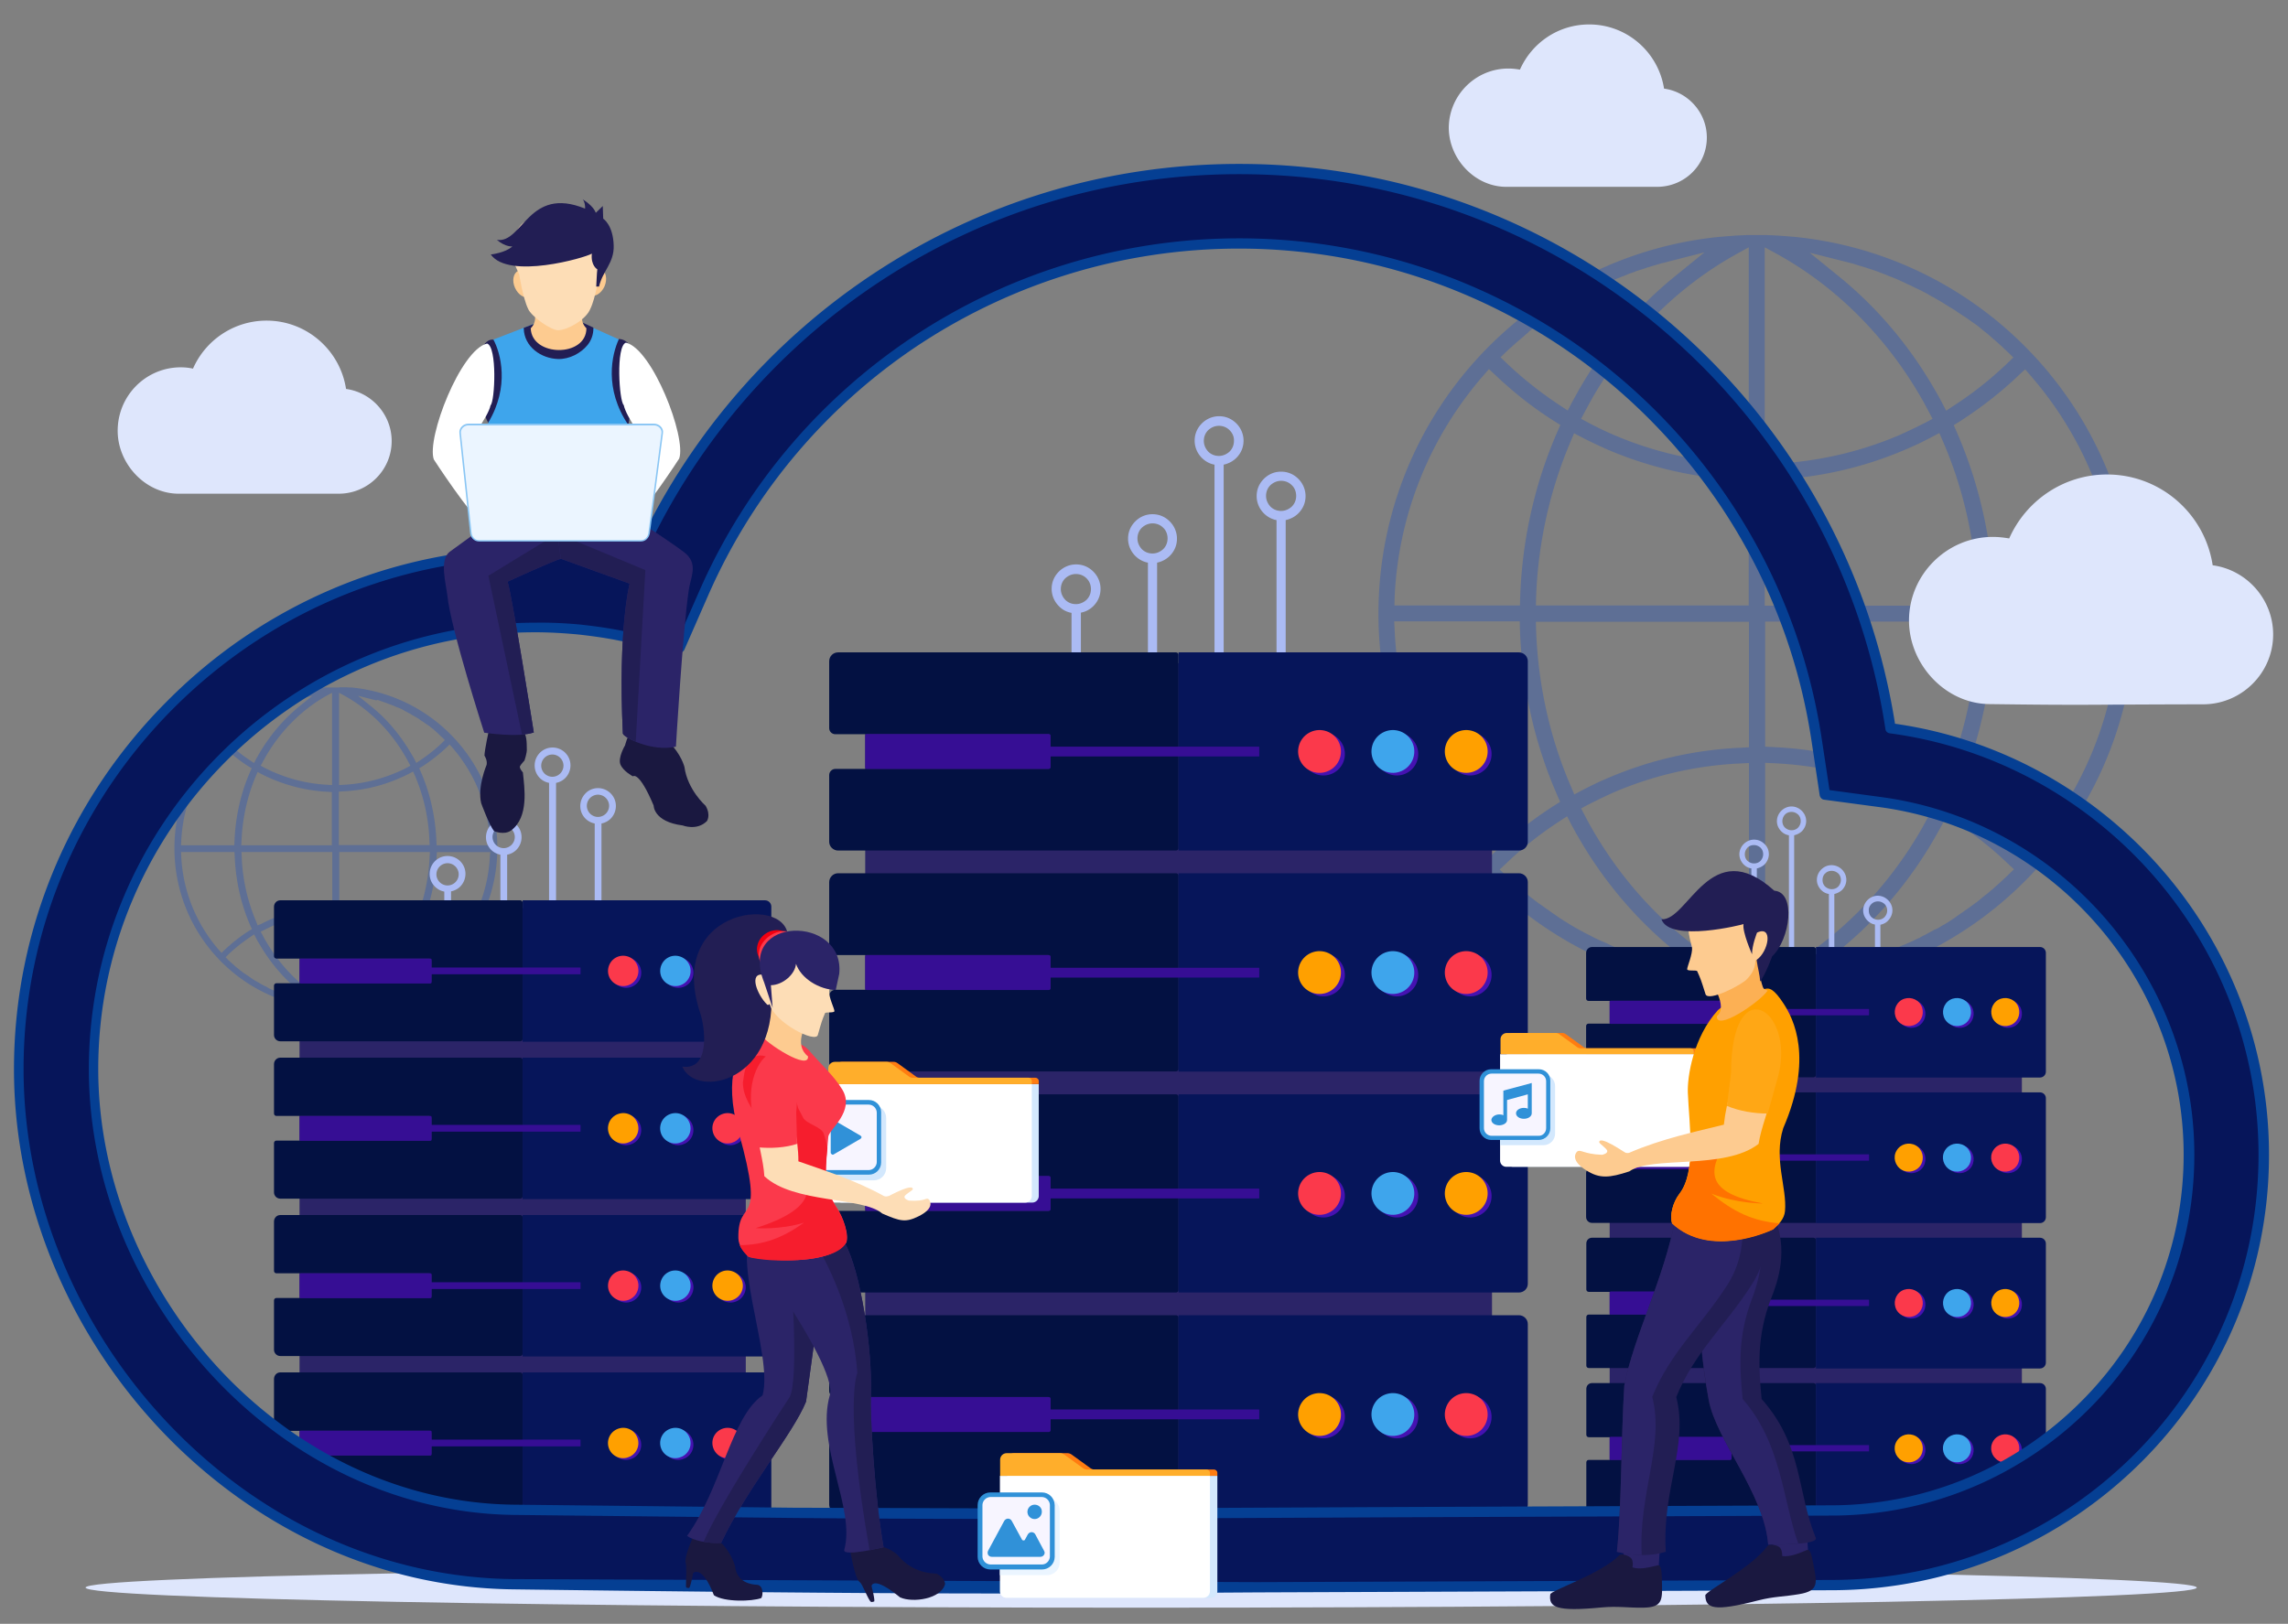 <svg xmlns="http://www.w3.org/2000/svg" xmlns:xlink="http://www.w3.org/1999/xlink" viewBox="0 0 1048 744" xmlns:v="https://vecta.io/nano"><rect x="0" y="0" width="1048" height="744" fill="#808080" stroke="none"/><style><![CDATA[.V{fill:#fb394b}.W{fill:#06155a}.X{fill:#ffa000}.Y{fill:#3ea5ec}.Z{fill:#031142}.a{fill:#360e94}.b{fill:#2b2468}.c{fill:#221e54}.d{fill:#3091d8}.e{fill:#fdcb90}.f{fill:#1a1840}.g{fill:#d3e8fd}.h{fill-rule:evenodd}.i{fill:#4512b1}.j{fill:#fdddb6}.k{fill:#ff7c11}.l{fill:#ffae2b}.m{fill:#f7f5ff}]]></style><path d="M850 121.2l1.3.4 1.3.4 1.4.4 1.2.4 1.5.5 1.3.4 1.4.5 1.1.4.5.2 1.8.7.6.2 1.4.6 1 .4 1.3.5 1.5.6 1.1.5 1.3.6 1.3.6 1.2.6 1.4.6 1.2.6 1.2.6 1.3.6 1.3.6.9.5 1.4.7 1.2.7.1.1 2.4 1.3 1.2.7 2.4 1.4 1.3.8 1.1.7 1.1.7 1.2.7 1.3.8 1 .7 1.2.8 1.5 1 .8.5.9.6 1.4 1 1.1.8.9.6 1.4 1 1.5 1.2.3.3 1.5 1.2.9.7.5.4 1.6 1.4 1 .9.5.4 1.6 1.4 1 .9 1.4 1.3.4.4 1.3 1.2 3 2.9-2.8 2.7c-7.5 7.2-15.7 13.7-24.5 19.4l-3.5 2.3-1.9-3.7c-1-1.8-1.9-3.6-3-5.4-11.4-20-26.4-38-44.3-52.5l-13.3-10.8 16.7 4.2c.9.2 1.8.5 2.7.7l1.7.5zm-149.6 30.6l1.3-1 .8-.6 1.4-1.1 1.5-1.1 1-.7.9-.6 1.4-1 1-.7.8-.6.2-.1 1.3-.9 1-.7 1.2-.8 1.2-.8 1.3-.8 1.1-.7 1.1-.7 1.3-.8c.8-.5 1.6-1 2.4-1.4l1.2-.7c.8-.5 1.6-.9 2.4-1.3l.1-.1 1.3-.7 1.4-.7.9-.5 1.1-.6h.1l1.5-.7 1-.5 1.2-.6 1.4-.7 1.2-.6 1.2-.5 1.4-.6 1-.4 1.5-.6 1.3-.5 1-.4 1.4-.6.6-.2 1.7-.6.7-.3.9-.3 1.6-.5 1.3-.4 1.1-.4 1.6-.5 1.3-.4 1.1-.3 1.6-.5 1.4-.4 1.3-.3 1.5-.4 16.8-4.3-13.4 10.9C749.4 141 734.4 158.9 723 179l-3 5.4-1.9 3.7-3.5-2.3c-8.7-5.7-16.9-12.2-24.5-19.4l-2.8-2.7 3.2-3.1 1.2-1.1.4-.3c.8-.8 1.7-1.5 2.5-2.3l.4-.3 1.5-1.3 1.3-1.1 1-.9 1.1-.9.5-.6zm25.7 275.7l-.2-.1c-.8-.4-1.6-.9-2.4-1.3l-1.5-.8-1-.6-1.2-.7-1.3-.8-1.1-.7-1.2-.7-1-.7h-.1l-1.3-.9-1-.7-1-.7-1.3-.9-1.1-.8-.9-.6-1.4-1-1.1-.8-.9-.6-1.5-1.1-1.3-1-.8-.6-1.2-1-.9-.7-1.1-.9-1.1-.9-1.2-1.1-1.6-1.4-.2-.2c-.8-.7-1.7-1.5-2.5-2.3l-.4-.4-1.3-1.2-3.1-2.9 2.9-2.7c7.5-7.2 15.7-13.7 24.5-19.4l3.5-2.3 1.9 3.7c1 1.8 1.9 3.6 3 5.4 11.4 20 26.4 37.9 44.3 52.5l13.4 10.9-16.9-4.3-1.4-.4-1.2-.3-1.5-.4-1.5-.4-1.1-.3-1.4-.4-1.6-.5-1.1-.4-1.3-.4-1.4-.7-.9-.3-.7-.3-1.7-.6-.6-.2-1.4-.6-1-.4-1.3-.5-1.5-.6-1.1-.5-1.3-.6-1.3-.6-1.2-.6-1.4-.6-1.2-.5-1.3-.6-1.3-.6-1.2-.6-.9-.5-1.6-.8-1-.5zM909 410.4l-1.6 1.3-.3.3-1.5 1.2-1.5 1.1-.7.5-1.1.8-1.4 1-.9.6-.8.6-1.6 1.1-1 .7-1.1.8-1.2.8-1.2.8-1.1.7-1.1.7-1.3.7c-.8.5-1.6 1-2.4 1.4l-1.2.5c-.8.5-1.6.9-2.4 1.3l-.1.1-1.3.7-1.4.7-.9.5-1.1.6h-.1l-1.3.6-1.2.6-1.3.6-1.4.6-1.2.5-1.2.5-1.4.6-1 .4-1.5.6-1.3.5-1 .4-1.4.6-.6.2-1.8.7-.5.2-1.1.4-1.5.5-1.5.5-1.3.4-1.2.4-1.4.4-1.4.4-1.2.5-1.5.4c-.9.2-1.8.5-2.7.7l-16.7 4.2 13.3-10.8c17.9-14.5 32.9-32.4 44.3-52.5l3-5.4 1.9-3.7 3.5 2.3c8.7 5.7 17 12.2 24.5 19.4l2.9 2.7-3.2 3.1-1.2 1.1-.4.4-1.4 1.3-1 .9-1.7 1.5-.3.3-1.2 1-1.5 1.3-.5.4-1.1.8zm21.1-238.3c24.6 28.3 38.9 63.9 40.6 101.4l.2 4h-57.5l-.1-3.7c-.9-26.2-6.6-52-17.1-76l-1.3-3 2.7-1.7c9.7-6.2 18.8-13.3 27.1-21.2l2.9-2.7 2.5 2.9zM638.8 273.5c1.7-37.5 16-73.1 40.6-101.4l2.6-3 2.9 2.7c8.3 7.9 17.4 15.1 27.1 21.2l2.7 1.7-1.3 3c-10.5 24-16.2 49.8-17.1 76l-.1 3.7h-57.5l.1-3.9zm40.6 116.6c-24.6-28.3-38.9-63.9-40.6-101.4l-.2-4h57.5l.1 3.7c.9 26.2 6.6 52 17.1 76l1.3 3-2.7 1.7c-9.7 6.2-18.8 13.3-27.1 21.2l-2.9 2.7-2.5-2.9zm291.3-101.3c-1.7 37.5-16 73.1-40.6 101.4l-2.6 3-2.9-2.7c-8.3-7.9-17.4-15.1-27.1-21.2l-2.7-1.7 1.3-3c10.5-24 16.2-49.8 17.1-76l.1-3.7h57.5l-.1 3.9zm-173.6-76.3c-19.9-.9-39.4-5.3-57.6-13.1-4-1.7-8-3.6-11.9-5.7l-3.4-1.8 1.8-3.4 3.1-5.7c15.8-27.6 38.5-51 66.3-66.4l5.6-3.1v99.4l-3.9-.2zm4 64.9h-97.6l.1-3.9c.9-24.5 6.2-48.7 15.8-71.2l1.6-3.8 3.6 1.9a220.82 220.82 0 0 0 12 5.7c19.3 8.2 39.9 12.9 60.8 13.8l3.6.2v57.3zM719.4 360c-9.7-22.5-14.9-46.7-15.8-71.2l-.1-3.9h97.6v57.5l-3.6.2c-20.9.9-41.5 5.5-60.8 13.8-4.1 1.7-8 3.6-12 5.7l-3.6 1.9-1.7-4zm76 85.9c-27.9-15.4-50.6-38.9-66.3-66.4-1.1-1.9-2.1-3.8-3.1-5.7l-1.8-3.4 3.4-1.8c3.9-2 7.9-3.9 11.9-5.7 18.3-7.8 37.8-12.2 57.6-13.1l4-.2V449l-5.7-3.1zm88.1-72.2l-3.1 5.7c-15.8 27.6-38.5 51-66.3 66.4l-5.6 3.1v-99.4l4 .2c19.8.9 39.4 5.3 57.6 13.1 4 1.7 8 3.6 11.9 5.7l3.4 1.8-1.9 3.4zm-75.1-88.9H906l-.1 3.9c-.9 24.5-6.2 48.7-15.8 71.2l-1.6 3.8-3.6-1.9a220.82 220.82 0 0 0-12-5.7c-19.3-8.2-39.9-12.9-60.8-13.8l-3.6-.2v-57.3zm81.6-82.5c9.7 22.5 14.9 46.7 15.8 71.3l.1 3.9h-97.6V220l3.6-.2c21-.9 41.5-5.5 60.8-13.8 4.1-1.7 8-3.6 12-5.7l3.6-1.9 1.7 3.9zm-76-85.9c27.9 15.4 50.6 38.9 66.3 66.4 1.1 1.9 2.1 3.8 3.1 5.7l1.8 3.4-3.4 1.8c-3.9 2-7.9 3.9-11.9 5.7-18.3 7.8-37.8 12.2-57.6 13.1l-4 .2v-99.4l5.7 3.1zm-7-8.7h-6.7l-2.2.1h-.1l-2.2.1-1.6.1-1 .1-1.7.1-1.2.1-1.1.1-1.1.1h-.2c-40 3.9-77.2 21.6-105.7 50-32.6 32.6-50.8 76.5-50.8 122.7s18.2 90 50.8 122.7c28.4 28.4 65.7 45.8 105.7 50h.2l1.1.1 1.1.1 1.2.1 1.8.1.9.1 1.7.1 2.2.1 2.2.1h8.9l2.2-.1h.1l2.2-.1 1.6-.1.9-.1 1.7-.1 1.7-.1.7-.1 1.1-.1h.2c40-4.2 77.3-21.6 105.7-50 32.6-32.6 50.8-76.5 50.8-122.7s-18.2-90-50.8-122.7c-28.4-28.4-65.6-46.1-105.7-50h-.2l-1.1-.1-1.1-.1-1.2-.1-1.7-.1-1-.1-1.7-.1-2.2-.1-2.2-.1H807zm-634 213l.6.2.5.2.6.2.5.2.6.2.6.2.6.2.5.2.2.1.8.3.3.1.6.2.4.2.6.2.6.3.5.2.5.2.6.2.5.2.6.3.5.2.5.3.5.3.5.3.4.2.6.3.5.3h.1c.3.2.7.4 1 .6l.5.3c.3.2.7.4 1 .6l.6.3.5.3.5.3.5.3.5.4.4.3.5.3.6.4.3.2.4.3.6.4.5.3.4.3.6.4.6.5.1.1.7.5.4.3.2.2.7.6.4.4.2.2.7.6.4.4.6.6.2.2.6.5 1.3 1.3-1.2 1.2c-3.2 3.1-6.7 5.8-10.4 8.3l-1.5 1-.8-1.6c-.4-.8-.8-1.5-1.3-2.3-4.9-8.5-11.2-16.2-18.9-22.3l-5.7-4.6 7.1 1.8 1.2.3.7-.2zm-63.7 13.1l.5-.4.3-.3.6-.5.6-.5.4-.3.4-.3.6-.4.4-.3.3-.2h.1l.5-.4.4-.3.5-.3.5-.3.5-.3.5-.3.5-.3.5-.3c.3-.2.7-.4 1-.6l.5-.3c.3-.2.7-.4 1-.6h.1l.5-.3.6-.3.4-.2.5-.2.6-.3.4-.2.5-.2.6-.3.5-.2.5-.2.6-.2.4-.2.6-.3.6-.2.4-.2.6-.2.3-.1.7-.3.3-.1.4-.1.7-.2.6-.2.5-.1.7-.2.6-.2.5-.1.7-.2.6-.2.5-.1.6-.2 7.1-1.8-5.7 4.6c-7.6 6.2-14 13.8-18.9 22.3-.4.8-.9 1.5-1.3 2.3l-.8 1.6-1.5-1c-3.7-2.4-7.2-5.2-10.4-8.3l-1.2-1.2 1.4-1.3.5-.5.2-.1c.4-.3.7-.6 1.1-1l.2-.1.6-.6.5-.5.4-.4.5-.4.6-.4zm10.9 117.4c-.4-.2-.8-.4-1.1-.6l-.6-.4-.4-.2-.5-.3-.6-.3-.5-.3-.5-.3-.4-.3-.6-.4-.4-.3-.4-.3-.6-.4-.5-.3-.4-.3-.6-.4-.5-.3-.4-.3-.6-.5-.6-.4-.3-.3-.5-.4-.4-.3-.5-.4-.5-.4-.5-.5-.7-.6-.1-.1c-.4-.3-.7-.6-1.1-1l-.2-.2-.6-.5-1.3-1.3 1.2-1.2c3.2-3.1 6.7-5.8 10.4-8.3l1.5-1 .8 1.6c.4.8.8 1.5 1.3 2.3 4.9 8.5 11.2 16.2 18.9 22.3l5.7 4.6-7.2-1.8-.6-.2-.5-.1-.6-.2-.6-.2-.5-.1-.6-.2-.7-.2-.5-.2-.6-.2-.7-.2-.4-.1-.3-.1-.7-.3-.3-.1-.6-.2-.4-.2-.6-.2-.6-.3-.1.2-.5-.2-.6-.2-.5-.2-.6-.3-.5-.2-.5-.3-.5-.3-.5-.3-.4-.2-.7-.3-.5-.3zm77.9-7.3l-.7.5-.1.1-.7.5-.6.5-.3.2-.5.3-.6.4-.4.3-.3.2-.7.5-.4.3-.5.3-.5.3-.5.3-.5.3-.5.3-.5.3c-.3.2-.7.4-1 .6l-.5.3c-.3.2-.7.4-1 .6h-.1l-.5.3-.6.3-.4.2-.5.2-.6.3-.5.3-.5.3-.6.3-.5.2-.5.2-.6.3-.4.2-.6.3-.6.2-.4.2-.6.2-.3.1-.8.3-.2.1-.5.2-.6.2-.6.2-.6.2-.5.2-.6.2-.6.2-.5.1-.6.2-1.2.3-7.1 1.8 5.7-4.6c7.6-6.2 14-13.8 18.9-22.3.4-.8.9-1.5 1.3-2.3l.8-1.6 1.5 1c3.7 2.4 7.2 5.2 10.4 8.3l1.2 1.2-1.4 1.3-.5.5-.2.2-.6.6-.4.4-.7.6-.1.1-.5.4-.6.5-.2.2-.6.1zm9-101.5c10.5 12.1 16.6 27.2 17.3 43.2l.1 1.7H200l-.1-1.6c-.4-11.1-2.8-22.2-7.3-32.4l-.6-1.3 1.2-.7c4.1-2.6 8-5.7 11.5-9l1.2-1.2 1.2 1.3zM83 385.6c.7-16 6.8-31.1 17.3-43.2l1.1-1.3 1.2 1.2c3.5 3.4 7.4 6.4 11.5 9l1.2.7-.6 1.3c-4.5 10.2-6.9 21.2-7.3 32.4l-.1 1.6H82.9l.1-1.7zm17.3 49.7c-10.5-12.1-16.6-27.2-17.3-43.2l-.1-1.7h24.5l.1 1.6c.4 11.1 2.8 22.2 7.3 32.4l.6 1.3-1.2.7c-4.1 2.6-8 5.7-11.5 9l-1.2 1.2-1.2-1.3zm124.1-43.2c-.7 16-6.8 31.1-17.3 43.2l-1.1 1.3-1.2-1.2c-3.5-3.4-7.4-6.4-11.5-9l-1.2-.7.6-1.3c4.5-10.2 6.9-21.2 7.3-32.4l.1-1.6h24.5l-.2 1.7zm-74-32.5c-8.5-.4-16.8-2.3-24.5-5.6-1.7-.7-3.4-1.5-5.1-2.4l-1.4-.8.8-1.4c.4-.8.9-1.6 1.3-2.4 6.7-11.7 16.4-21.7 28.2-28.3l2.4-1.3v42.3l-1.7-.1zm1.7 27.7h-41.6l.1-1.7c.4-10.4 2.6-20.7 6.7-30.3l.7-1.6 1.5.8c1.7.9 3.4 1.7 5.1 2.4 8.2 3.5 17 5.5 25.9 5.9l1.5.1v24.4zm-34.7 35.1c-4.1-9.6-6.4-19.9-6.7-30.3l-.1-1.7h41.6v24.5l-1.5.1c-8.9.4-17.7 2.3-25.9 5.9-1.7.7-3.4 1.5-5.1 2.4l-1.7.7-.6-1.6zm32.3 36.6c-11.9-6.6-21.5-16.6-28.2-28.3-.5-.8-.9-1.6-1.3-2.4l-.8-1.4 1.4-.7c1.7-.9 3.4-1.7 5.1-2.4 7.8-3.3 16.1-5.2 24.5-5.6l1.7-.1v42.3l-2.4-1.4zm37.5-30.7c-.4.8-.9 1.6-1.3 2.4-6.7 11.7-16.4 21.7-28.2 28.3l-2.4 1.3V418l1.7.1c8.5.4 16.8 2.3 24.5 5.6 1.7.7 3.4 1.5 5.1 2.4l1.4.8-.8 1.4zm-31.9-37.9h41.6l-.1 1.7c-.4 10.4-2.6 20.7-6.7 30.3l-.7 1.6-1.5-.8c-1.7-.9-3.4-1.7-5.1-2.4-8.2-3.5-17-5.5-25.9-5.9l-1.5-.1v-24.4zm34.7-35.2c4.1 9.6 6.4 19.9 6.7 30.3l.1 1.7h-41.6v-24.5l1.5-.1c8.9-.4 17.7-2.3 25.9-5.9 1.7-.7 3.4-1.5 5.1-2.4l1.5-.8.8 1.7zm-32.3-36.5c11.9 6.6 21.5 16.6 28.2 28.3.5.8.9 1.6 1.3 2.4l.8 1.4-1.4.8c-1.7.9-3.4 1.7-5.1 2.4-7.8 3.3-16.1 5.2-24.5 5.6l-1.7.1v-42.3l2.4 1.3zm-3-3.7h-5.9l-.7.1h-1.6c-17 1.7-32.9 9.2-45 21.3-13.9 13.9-21.6 32.6-21.6 52.2 0 19.7 7.7 38.3 21.6 52.2 12.1 12.1 28 19.5 45 21.3h1.6l.8.1h10l.7-.1.7-.1h.9c17-1.8 32.9-9.2 45-21.3 13.9-13.9 21.6-32.6 21.6-52.2 0-19.7-7.7-38.3-21.6-52.2-12.1-12.1-28-19.6-45-21.3h-1.6l-.7-.1h-3l-1.2.1z" opacity=".3" fill="#0e47c6" class="h"/><path d="M497.7 265c-1.3-1.3-3-2-4.9-2s-3.6.8-4.9 2c-1.3 1.3-2 3-2 4.9s.8 3.6 2 4.9c1.3 1.3 3 2 4.9 2s3.6-.8 4.9-2c1.3-1.3 2-3 2-4.9s-.7-3.6-2-4.9m-6.9 58.9v-43.1c-2.3-.4-4.3-1.5-5.8-3.1-2-2-3.3-4.8-3.3-7.9s1.2-5.8 3.3-7.9c2-2 4.8-3.3 7.9-3.3s5.8 1.2 7.9 3.3c2 2 3.3 4.8 3.3 7.9s-1.2 5.8-3.3 7.9c-1.5 1.5-3.5 2.6-5.7 3v43.1h-4.3zm72.4-126.8c-1.3-1.3-3-2-4.9-2s-3.6.8-4.9 2c-1.3 1.3-2 3-2 4.9s.8 3.6 2 4.9c1.3 1.3 3 2 4.9 2s3.6-.8 4.9-2c1.3-1.3 2-3 2-4.9.1-1.9-.7-3.6-2-4.9m-6.9 126.8v-111c-2.2-.4-4.2-1.5-5.8-3.1-2-2-3.3-4.8-3.3-7.9s1.2-5.8 3.3-7.9c2-2 4.8-3.3 7.9-3.3s5.8 1.2 7.9 3.3c2 2 3.3 4.8 3.3 7.9s-1.2 5.8-3.3 7.9c-1.5 1.5-3.5 2.6-5.8 3.1v111h-4.2zm-23.5-82.1c-1.3-1.3-3-2-4.9-2s-3.6.8-4.9 2c-1.3 1.3-2 3-2 4.9s.8 3.6 2 4.9c1.3 1.3 3 2 4.9 2s3.6-.8 4.9-2c1.3-1.3 2-3 2-4.9s-.7-3.7-2-4.9m-4.9-6.2c3.1 0 5.8 1.2 7.9 3.3 2 2 3.3 4.8 3.3 7.9s-1.2 5.8-3.3 7.9c-1.5 1.5-3.5 2.6-5.8 3.1v66.3h-4.2v-66.3c-2.2-.4-4.2-1.5-5.8-3.1-2-2-3.3-4.8-3.3-7.9s1.2-5.8 3.3-7.9 4.8-3.3 7.9-3.3zm63.8-13.3c-1.3-1.3-3-2-4.9-2s-3.6.8-4.9 2c-1.3 1.3-2 3-2 4.9s.8 3.6 2 4.9c1.3 1.3 3 2 4.9 2s3.6-.8 4.9-2c1.3-1.3 2-3 2-4.9s-.7-3.7-2-4.9m-4.9-6.2c3.1 0 5.8 1.2 7.9 3.3 2 2 3.3 4.8 3.3 7.9s-1.2 5.8-3.3 7.9c-1.5 1.5-3.5 2.6-5.8 3.1v85.8h-4.2v-85.8c-2.2-.4-4.2-1.5-5.8-3.1-2-2-3.3-4.8-3.3-7.9s1.2-5.8 3.3-7.9 4.8-3.3 7.9-3.3zm270.4 198.1c.8-.8 1.8-1.2 3-1.2s2.2.5 3 1.2c.8.8 1.2 1.8 1.2 3s-.5 2.2-1.2 3c-.8.8-1.8 1.2-3 1.2s-2.2-.5-3-1.2c-.8-.8-1.2-1.8-1.2-3-.1-1.2.4-2.2 1.2-3m4.1 35.5v-26c1.4-.3 2.6-.9 3.5-1.9 1.2-1.2 2-2.9 2-4.7 0-1.9-.8-3.5-2-4.7s-2.9-2-4.7-2c-1.9 0-3.5.8-4.7 2s-2 2.9-2 4.7c0 1.9.8 3.5 2 4.7.9.9 2.1 1.6 3.4 1.8v26h2.5zm-43.7-76.5c.8-.8 1.8-1.2 3-1.2s2.2.5 3 1.2c.8.8 1.2 1.8 1.2 3s-.5 2.2-1.2 3c-.8.8-1.8 1.2-3 1.2s-2.2-.5-3-1.2c-.8-.8-1.2-1.8-1.2-3s.5-2.2 1.2-3m4.2 76.5v-67c1.3-.3 2.5-.9 3.5-1.8 1.2-1.2 2-2.9 2-4.7 0-1.9-.8-3.5-2-4.7s-2.9-2-4.7-2-3.5.8-4.7 2-2 2.9-2 4.7c0 1.9.8 3.5 2 4.7.9.9 2.1 1.6 3.5 1.8v67h2.4zm14.2-49.5c.8-.8 1.8-1.2 3-1.2s2.2.5 3 1.2c.8.8 1.2 1.8 1.2 3s-.5 2.2-1.2 3c-.8.8-1.8 1.2-3 1.2s-2.2-.5-3-1.2c-.8-.8-1.2-1.8-1.2-3s.4-2.3 1.2-3m2.9-3.8c-1.9 0-3.5.8-4.7 2s-2 2.9-2 4.7c0 1.9.8 3.5 2 4.7.9.9 2.1 1.6 3.5 1.8v40h2.5v-40c1.3-.3 2.5-.9 3.5-1.8 1.2-1.2 2-2.9 2-4.7s-.8-3.5-2-4.7a6.8 6.8 0 0 0-4.8-2zm-38.5-8c.8-.8 1.8-1.2 3-1.2s2.2.5 3 1.2c.8.8 1.2 1.8 1.2 3s-.5 2.2-1.2 3c-.8.8-1.8 1.2-3 1.2s-2.2-.5-3-1.2c-.8-.8-1.2-1.8-1.2-3s.5-2.2 1.2-3m3-3.7c-1.8 0-3.5.8-4.7 2s-2 2.9-2 4.7.8 3.5 2 4.7c.9.9 2.1 1.6 3.5 1.8v51.8h2.5v-51.8c1.3-.3 2.5-.9 3.5-1.8 1.2-1.2 2-2.9 2-4.7 0-1.9-.7-3.5-2-4.7-1.3-1.3-2.9-2-4.8-2zM208.6 397c-.9-.9-2.2-1.5-3.6-1.5s-2.7.6-3.6 1.5-1.5 2.2-1.5 3.6.6 2.7 1.5 3.6 2.2 1.5 3.6 1.5 2.7-.6 3.6-1.5 1.5-2.2 1.5-3.6-.6-2.7-1.5-3.6m-5.1 43.1v-31.6c-1.7-.3-3.1-1.1-4.3-2.3-1.5-1.5-2.4-3.5-2.4-5.8a8.25 8.25 0 0 1 2.4-5.8c1.5-1.5 3.5-2.4 5.8-2.4a8.25 8.25 0 0 1 5.8 2.4c1.5 1.5 2.4 3.5 2.4 5.8a8.25 8.25 0 0 1-2.4 5.8c-1.1 1.1-2.6 1.9-4.2 2.2V440h-3.1zm53.1-92.9c-.9-.9-2.2-1.5-3.6-1.5s-2.7.6-3.6 1.5-1.5 2.2-1.5 3.6.6 2.7 1.5 3.6 2.2 1.5 3.6 1.5 2.7-.6 3.6-1.5 1.5-2.2 1.5-3.6-.6-2.7-1.5-3.6m-5.1 92.9v-81.4c-1.6-.3-3.1-1.1-4.2-2.2-1.5-1.5-2.4-3.5-2.4-5.8a8.25 8.25 0 0 1 2.4-5.8c1.5-1.5 3.5-2.4 5.8-2.4a8.25 8.25 0 0 1 5.8 2.4c1.5 1.5 2.4 3.5 2.4 5.8a8.25 8.25 0 0 1-2.4 5.8c-1.1 1.1-2.6 1.9-4.2 2.2v81.4h-3.2zm-17.2-60.2c-.9-.9-2.2-1.5-3.6-1.5s-2.7.6-3.6 1.5-1.5 2.2-1.5 3.6.6 2.7 1.5 3.6 2.2 1.5 3.6 1.5 2.7-.6 3.6-1.5 1.5-2.2 1.5-3.6-.6-2.7-1.5-3.6m-3.6-4.5a8.25 8.25 0 0 1 5.8 2.4c1.5 1.5 2.4 3.5 2.4 5.8a8.25 8.25 0 0 1-2.4 5.8c-1.1 1.1-2.6 1.9-4.2 2.2v48.6h-3.1v-48.6c-1.6-.3-3.1-1.1-4.2-2.2-1.5-1.5-2.4-3.5-2.4-5.8a8.25 8.25 0 0 1 2.4-5.8c1.4-1.5 3.5-2.4 5.7-2.4zm46.8-9.8c-.9-.9-2.2-1.5-3.6-1.5s-2.7.6-3.6 1.5-1.5 2.2-1.5 3.6.6 2.7 1.5 3.6 2.2 1.5 3.6 1.5 2.7-.6 3.6-1.5 1.5-2.2 1.5-3.6-.6-2.7-1.5-3.6m-3.6-4.5a8.25 8.25 0 0 1 5.8 2.4c1.5 1.5 2.4 3.5 2.4 5.8a8.25 8.25 0 0 1-2.4 5.8c-1.1 1.1-2.6 1.9-4.2 2.2v62.9h-3.1v-62.9c-1.6-.3-3.1-1.1-4.2-2.2-1.5-1.5-2.4-3.5-2.4-5.8a8.25 8.25 0 0 1 2.4-5.8c1.4-1.5 3.5-2.4 5.7-2.4z" fill="#abbbf4"/><g class="h"><path d="M522.7 718.2c267.1 0 483.5 4.1 483.5 9.2s-216.5 9.2-483.5 9.2c-267.1 0-483.5-4.1-483.5-9.2-.1-5.1 216.4-9.2 483.5-9.2" fill="#dee6fc"/><path d="M409.1 303.9h261.5c7 0 12.8 6.2 12.8 13.7v357.2c0 7.5-5.8 13.7-12.8 13.7H409.1c-7 0-12.8-6.2-12.8-13.7V317.6c0-7.5 5.7-13.7 12.8-13.7" class="b"/><path d="M383.9 298.9h154.8c.6 0 1.1.5 1.1 1.1v88.6c0 .6-.5 1.1-1.1 1.1H383.9c-2.2 0-4.1-1.8-4.1-4v-30.6c0-1.5 1.3-2.8 2.8-2.8h97.5c.6 0 1.1-.5 1.1-1.1v-13.7c0-.6-.5-1.1-1.1-1.1h-97.5c-1.5 0-2.8-1.2-2.8-2.8V303c0-2.3 1.8-4.1 4.1-4.1" class="Z"/><use xlink:href="#B" class="W"/><g class="a"><use xlink:href="#C"/><path d="M397.1 336.3h83.3c.4 0 .8.3.8.7v14.6c0 .4-.4.7-.8.7h-83.3c-.4 0-.8-.3-.8-.7V337c0-.3.3-.7.8-.7"/></g><path d="M383.9 400.1h154.8c.6 0 1.1.5 1.1 1.1v88.6c0 .6-.5 1.1-1.1 1.1H383.9c-2.2 0-4.1-1.8-4.1-4v-30.6c0-1.5 1.3-2.8 2.8-2.8h97.5c.6 0 1.1-.5 1.1-1.1v-13.7c0-.6-.5-1.1-1.1-1.1h-97.5c-1.5 0-2.8-1.2-2.8-2.8v-30.6c0-2.2 1.8-4.1 4.1-4.1" class="Z"/><path d="M539.8 400.1h155.9c2.2 0 4.1 1.8 4.1 4V487c0 2.2-1.8 4-4.1 4H539.8v-90.9z" class="W"/><g class="a"><path d="M473.2 443.4h103.4c.1 0 .2.1.2.2v4.1c0 .1-.1.2-.2.2H473.2c-.1 0-.2-.1-.2-.2v-4.1c0-.2.1-.2.2-.2"/><use xlink:href="#D"/></g><path d="M383.9 501.4h154.8c.6 0 1.1.5 1.1 1.1v88.6c0 .6-.5 1.1-1.1 1.1H383.9c-2.2 0-4.1-1.8-4.1-4v-30.6c0-1.5 1.3-2.8 2.8-2.8h97.5c.6 0 1.1-.5 1.1-1.1V540c0-.6-.5-1.1-1.1-1.1h-97.5c-1.5 0-2.8-1.2-2.8-2.8v-30.6c0-2.3 1.8-4.1 4.1-4.1" class="Z"/><use xlink:href="#B" y="202.5" class="W"/><g class="a"><use xlink:href="#C" y="202.5"/><use xlink:href="#D" y="101.2"/></g><path d="M383.9 602.6h154.8c.6 0 1.1.5 1.1 1.1v88.6c0 .6-.5 1.1-1.1 1.1H383.9c-2.2 0-4.1-1.8-4.1-4v-30.6c0-1.5 1.3-2.8 2.8-2.8h97.5c.6 0 1.1-.5 1.1-1.1v-13.7c0-.6-.5-1.1-1.1-1.1h-97.5c-1.5 0-2.8-1.2-2.8-2.8v-30.6c0-2.3 1.8-4.1 4.1-4.1" class="Z"/><use xlink:href="#B" y="303.7" class="W"/><g class="a"><path d="M473.2 645.8h103.4c.1 0 .2.1.2.2v4.1c0 .1-.1.2-.2.2H473.2c-.1 0-.2-.1-.2-.2V646c0-.1.1-.2.2-.2"/><use xlink:href="#D" y="202.5"/></g><path d="M614.7 340.6c-2.7-4.7-8.7-6.3-13.4-3.6s-6.3 8.7-3.6 13.4 8.7 6.3 13.4 3.6 6.3-8.7 3.6-13.4m67.2 0c-2.7-4.7-8.7-6.3-13.4-3.6s-6.3 8.7-3.6 13.4 8.7 6.3 13.4 3.6 6.3-8.7 3.6-13.4m-33.6 0c-2.7-4.7-8.7-6.3-13.4-3.6s-6.3 8.7-3.6 13.4 8.7 6.3 13.4 3.6 6.3-8.7 3.6-13.4m16.6 101.2c2.7-4.7 8.7-6.3 13.4-3.6s6.3 8.7 3.6 13.4-8.7 6.3-13.4 3.6-6.3-8.7-3.6-13.4m-67.2 0c2.7-4.7 8.7-6.3 13.4-3.6s6.3 8.7 3.6 13.4-8.7 6.3-13.4 3.6-6.3-8.7-3.6-13.4m33.6 0c2.7-4.7 8.7-6.3 13.4-3.6s6.3 8.7 3.6 13.4-8.7 6.3-13.4 3.6-6.3-8.7-3.6-13.4m-16.6 101.3c-2.7-4.7-8.7-6.3-13.4-3.6s-6.3 8.7-3.6 13.4 8.7 6.3 13.4 3.6 6.3-8.7 3.6-13.4m67.2 0c-2.7-4.7-8.7-6.3-13.4-3.6s-6.3 8.7-3.6 13.4 8.7 6.3 13.4 3.6 6.3-8.7 3.6-13.4m-33.6 0c-2.7-4.7-8.7-6.3-13.4-3.6s-6.3 8.7-3.6 13.4 8.7 6.3 13.4 3.6 6.3-8.7 3.6-13.4m16.6 101.2c2.7-4.7 8.7-6.3 13.4-3.6s6.3 8.7 3.6 13.4-8.7 6.3-13.4 3.6-6.3-8.7-3.6-13.4m-67.2 0c2.7-4.7 8.7-6.3 13.4-3.6s6.3 8.7 3.6 13.4-8.7 6.3-13.4 3.6-6.3-8.7-3.6-13.4m33.6 0c2.7-4.7 8.7-6.3 13.4-3.6s6.3 8.7 3.6 13.4-8.7 6.3-13.4 3.6-6.3-8.7-3.6-13.4" class="i"/><use xlink:href="#E" class="V"/><use xlink:href="#E" x="67.2" class="X"/><use xlink:href="#E" x="33.6" class="Y"/><use xlink:href="#F" class="V"/><use xlink:href="#F" x="-67.2" class="X"/><use xlink:href="#F" x="-33.6" class="Y"/><use xlink:href="#E" y="202.5" class="V"/><use xlink:href="#E" x="67.2" y="202.5" class="X"/><use xlink:href="#E" x="33.6" y="202.5" class="Y"/><use xlink:href="#G" class="V"/><use xlink:href="#G" x="-67.2" class="X"/><use xlink:href="#G" x="-33.6" class="Y"/><path d="M146.3 416.1h186.2c5 0 9.1 4.4 9.1 9.8v254.3c0 5.4-4.1 9.8-9.1 9.8H146.3c-5 0-9.1-4.4-9.1-9.8V425.8c0-5.3 4.1-9.7 9.1-9.7" class="b"/><path d="M128.4 412.5h109.9c.6 0 1.1.5 1.1 1.1V476c0 .6-.5 1.1-1.1 1.1H128.4c-1.6 0-2.9-1.3-2.9-2.9v-22.6c0-.6.5-1.1 1.1-1.1h69.9c.6 0 1.1-.5 1.1-1.1v-9.1c0-.6-.5-1.1-1.1-1.1h-69.9c-.6 0-1.1-.5-1.1-1.1v-22.6c0-1.7 1.3-3 2.9-3" class="Z"/><use xlink:href="#H" class="W"/><g class="a"><path d="M192 443.3h73.7c.1 0 .2.1.2.1v2.9c0 .1-.1.1-.2.1H192c-.1 0-.1-.1-.1-.1v-2.9s0-.1.1-.1"/><use xlink:href="#I"/></g><use xlink:href="#J" class="Z"/><use xlink:href="#H" y="72.1" class="W"/><g class="a"><use xlink:href="#K"/><use xlink:href="#I" y="72.1"/></g><use xlink:href="#J" y="72.1" class="Z"/><use xlink:href="#H" y="144.2" class="W"/><g class="a"><use xlink:href="#K" y="72.1"/><use xlink:href="#I" y="144.2"/></g><path d="M128.4 628.8h109.9c.6 0 1.1.5 1.1 1.1v62.4c0 .6-.5 1.1-1.1 1.1H128.4c-1.6 0-2.9-1.3-2.9-2.9V668c0-.6.5-1.1 1.1-1.1h69.9c.6 0 1.1-.5 1.1-1.1v-9.1c0-.6-.5-1.1-1.1-1.1h-69.9c-.6 0-1.1-.5-1.1-1.1v-22.6c0-1.8 1.3-3.1 2.9-3.1" class="Z"/><use xlink:href="#H" y="216.3" class="W"/><g class="a"><use xlink:href="#K" y="144.2"/><path d="M137.8 655.5h59.3c.3 0 .6.2.6.5v10.4c0 .3-.3.5-.6.5h-59.3c-.3 0-.6-.2-.6-.5V656c0-.3.3-.5.6-.5"/></g><path d="M292.8 442.2c-1.9-3.3-6.2-4.5-9.5-2.6s-4.5 6.2-2.6 9.5 6.2 4.5 9.5 2.6c3.4-1.9 4.5-6.1 2.6-9.5m47.8 0c-1.9-3.3-6.2-4.5-9.5-2.6s-4.5 6.2-2.6 9.5 6.2 4.5 9.5 2.6c3.4-1.9 4.6-6.1 2.6-9.5m-23.9 0c-1.9-3.3-6.2-4.5-9.5-2.6s-4.5 6.2-2.6 9.5 6.2 4.5 9.5 2.6c3.4-1.9 4.5-6.1 2.6-9.5m11.8 72.1c1.9-3.3 6.2-4.5 9.5-2.6s4.5 6.2 2.6 9.5-6.2 4.5-9.5 2.6-4.5-6.2-2.6-9.5m-47.8 0c1.9-3.3 6.2-4.5 9.5-2.6s4.5 6.2 2.6 9.5-6.2 4.5-9.5 2.6c-3.4-1.9-4.5-6.2-2.6-9.5m23.9 0c1.9-3.3 6.2-4.5 9.5-2.6s4.5 6.2 2.6 9.5-6.2 4.5-9.5 2.6c-3.4-1.9-4.5-6.2-2.6-9.5m-11.8 72.1c-1.9-3.3-6.2-4.5-9.5-2.6s-4.5 6.2-2.6 9.5 6.2 4.5 9.5 2.6c3.4-1.9 4.5-6.2 2.6-9.5m47.8 0c-1.9-3.3-6.2-4.5-9.5-2.6s-4.5 6.2-2.6 9.5 6.2 4.5 9.5 2.6c3.4-1.9 4.6-6.2 2.6-9.5m-23.9 0c-1.9-3.3-6.2-4.5-9.5-2.6s-4.5 6.2-2.6 9.5 6.2 4.5 9.5 2.6c3.4-1.9 4.5-6.2 2.6-9.5m11.8 72.1c1.9-3.3 6.2-4.5 9.5-2.6s4.5 6.2 2.6 9.5-6.2 4.5-9.5 2.6-4.5-6.2-2.6-9.5m-47.8 0c1.9-3.3 6.2-4.5 9.5-2.6s4.5 6.2 2.6 9.5-6.2 4.5-9.5 2.6c-3.4-1.9-4.5-6.2-2.6-9.5m23.9 0c1.9-3.3 6.2-4.5 9.5-2.6s4.5 6.2 2.6 9.5-6.2 4.5-9.5 2.6c-3.4-1.9-4.5-6.2-2.6-9.5" class="i"/><use xlink:href="#L" class="V"/><use xlink:href="#M" class="X"/><use xlink:href="#L" x="23.9" class="Y"/><path d="M327.2 513.5c1.9-3.3 6.2-4.5 9.5-2.6s4.5 6.2 2.6 9.5-6.2 4.5-9.5 2.6-4.5-6.2-2.6-9.5" class="V"/><use xlink:href="#N" class="X"/><use xlink:href="#N" x="23.9" class="Y"/><use xlink:href="#L" y="144.2" class="V"/><use xlink:href="#M" y="144.2" class="X"/><use xlink:href="#L" x="23.9" y="144.2" class="Y"/><path d="M327.2 657.7c1.9-3.3 6.2-4.5 9.5-2.6s4.5 6.2 2.6 9.5-6.2 4.5-9.5 2.6-4.5-6.2-2.6-9.5" class="V"/><use xlink:href="#N" y="144.2" class="X"/><use xlink:href="#N" x="23.9" y="144.2" class="Y"/><path d="M745.7 437.2h172c4.6 0 8.4 4.1 8.4 9v235c0 5-3.8 9-8.4 9h-172c-4.6 0-8.4-4.1-8.4-9v-235c0-5 3.8-9 8.4-9" class="b"/><path d="M729.2 433.9h101.5c.6 0 1.1.5 1.1 1.1v57.5c0 .6-.5 1.1-1.1 1.1H729.2c-1.5 0-2.7-1.2-2.7-2.7v-20.8c0-.6.5-1.1 1.1-1.1H792c.6 0 1.1-.5 1.1-1.1v-8.2c0-.6-.5-1.1-1.1-1.1h-64.4c-.6 0-1.1-.5-1.1-1.1v-20.8c0-1.6 1.2-2.8 2.7-2.8" class="Z"/><path d="M831.8 433.9h102.6c1.5 0 2.7 1.2 2.7 2.7V491c0 1.5-1.2 2.7-2.7 2.7H831.8v-59.8z" class="W"/><g class="a"><use xlink:href="#O"/><path d="M737.8 458.5h54.8c.3 0 .5.2.5.5v9.6c0 .3-.2.5-.5.5h-54.8c-.3 0-.5-.2-.5-.5V459c0-.3.3-.5.5-.5"/></g><path d="M729.2 500.5h102.6v59.8H729.2c-1.5 0-2.7-1.2-2.7-2.7v-20.2c0-1 .8-1.8 1.8-1.8h64.2c.4 0 .7-.3.7-.7v-9.1c0-.4-.3-.7-.7-.7h-64.2c-1 0-1.8-.8-1.8-1.8v-20.2c0-1.4 1.2-2.6 2.7-2.6" class="Z"/><use xlink:href="#P" class="W"/><g class="a"><path d="M787.9 528.9H856c.1 0 .1.1.1.1v2.7c0 .1-.1.1-.1.1h-68.1c-.1 0-.1-.1-.1-.1V529l.1-.1"/><use xlink:href="#Q"/></g><path d="M729.2 567.1h101.5c.6 0 1.1.5 1.1 1.1v57.5c0 .6-.5 1.1-1.1 1.1h-103c-.6 0-1.1-.5-1.1-1.1v-22.3c0-.6.5-1.1 1.1-1.1h64.4c.6 0 1.1-.5 1.1-1.1V593c0-.6-.5-1.1-1.1-1.1h-64.4c-.6 0-1.1-.5-1.1-1.1V570c-.1-1.7 1.1-2.9 2.6-2.9" class="Z"/><use xlink:href="#P" y="66.6" class="W"/><g class="a"><use xlink:href="#O" y="133.2"/><use xlink:href="#Q" y="66.6"/></g><path d="M729.2 633.7h101.5c.6 0 1.1.5 1.1 1.1v57.5c0 .6-.5 1.1-1.1 1.1h-103c-.6 0-1.1-.5-1.1-1.1V670c0-.6.5-1.1 1.1-1.1h64.4c.6 0 1.1-.5 1.1-1.1v-8.2c0-.6-.5-1.1-1.1-1.1h-64.4c-.6 0-1.1-.5-1.1-1.1v-20.8c-.1-1.7 1.1-2.9 2.6-2.9" class="Z"/><use xlink:href="#P" y="133.2" class="W"/><g class="a"><use xlink:href="#O" y="199.8"/><path d="M737.8 658.3h54.8c.3 0 .5.2.5.5v9.6c0 .3-.2.5-.5.5h-54.8c-.3 0-.5-.2-.5-.5v-9.6c0-.2.3-.5.5-.5"/></g><path d="M881.1 461.3c-1.8-3.1-5.7-4.1-8.8-2.4-3.1 1.8-4.1 5.7-2.4 8.8 1.8 3.1 5.7 4.1 8.8 2.4 3.1-1.8 4.1-5.7 2.4-8.8m44.2 0c-1.8-3.1-5.7-4.1-8.8-2.4-3.1 1.8-4.1 5.7-2.4 8.8 1.8 3.1 5.7 4.1 8.8 2.4 3.1-1.8 4.1-5.7 2.4-8.8m-22.1 0c-1.8-3.1-5.7-4.1-8.8-2.4-3.1 1.8-4.1 5.7-2.4 8.8 1.8 3.1 5.7 4.1 8.8 2.4 3.1-1.8 4.1-5.7 2.4-8.8m10.9 66.6c1.8-3.1 5.7-4.1 8.8-2.4 3.1 1.8 4.1 5.7 2.4 8.8-1.8 3.1-5.7 4.1-8.8 2.4s-4.2-5.7-2.4-8.8m-44.2 0c1.8-3.1 5.7-4.1 8.8-2.4 3.1 1.8 4.1 5.7 2.4 8.8-1.8 3.1-5.7 4.1-8.8 2.4s-4.2-5.7-2.4-8.8m22.1 0c1.8-3.1 5.7-4.1 8.8-2.4 3.1 1.8 4.1 5.7 2.4 8.8-1.8 3.1-5.7 4.1-8.8 2.4s-4.2-5.7-2.4-8.8m-10.9 66.6c-1.8-3.1-5.7-4.1-8.8-2.4-3.1 1.8-4.1 5.7-2.4 8.8 1.8 3.1 5.7 4.1 8.8 2.4s4.1-5.7 2.4-8.8m44.2 0c-1.8-3.1-5.7-4.1-8.8-2.4-3.1 1.8-4.1 5.7-2.4 8.8 1.8 3.1 5.7 4.1 8.8 2.4s4.1-5.7 2.4-8.8m-22.1 0c-1.8-3.1-5.7-4.1-8.8-2.4-3.1 1.8-4.1 5.7-2.4 8.8 1.8 3.1 5.7 4.1 8.8 2.4s4.1-5.7 2.4-8.8m10.9 66.7c1.8-3.1 5.7-4.1 8.8-2.4 3.1 1.8 4.1 5.7 2.4 8.8-1.8 3.1-5.7 4.1-8.8 2.4-3.1-1.8-4.2-5.8-2.4-8.8m-44.2 0c1.8-3.1 5.7-4.1 8.8-2.4 3.1 1.8 4.1 5.7 2.4 8.8-1.8 3.1-5.7 4.1-8.8 2.4-3.1-1.8-4.2-5.8-2.4-8.8m22.1 0c1.8-3.1 5.7-4.1 8.8-2.4 3.1 1.8 4.1 5.7 2.4 8.8-1.8 3.1-5.7 4.1-8.8 2.4-3.1-1.8-4.2-5.8-2.4-8.8" class="i"/><use xlink:href="#R" class="V"/><use xlink:href="#R" x="44.2" class="X"/><use xlink:href="#R" x="22.1" class="Y"/><use xlink:href="#S" class="V"/><use xlink:href="#S" x="-44.2" class="X"/><use xlink:href="#S" x="-22.1" class="Y"/><use xlink:href="#T" class="V"/><use xlink:href="#T" x="44.2" class="X"/><use xlink:href="#T" x="22.1" class="Y"/><use xlink:href="#U" class="V"/><use xlink:href="#U" x="-44.2" class="X"/><use xlink:href="#U" x="-22.1" class="Y"/><path d="M284.5 291.4a199.16 199.16 0 0 0-39.3-3.9h-.2c-111.2 0-202.3 91.1-202.3 202.3 0 104 86.5 200.5 192.4 201.9l256.4 1.8 347.1-1.4c90.2-.1 164-72.5 164-163 0-81.3-60.9-150.8-141.3-161.6l-25.4-3.4-3.8-25.3c-19.8-130.5-132.4-227.1-264.5-227.1-106.4 0-202.4 62.9-245.1 160l-11 25.1-27-5.4zM245 253.3h.3c15.7 0 31.1 1.6 46 4.5C337.9 151.6 444.1 77.4 567.6 77.4c151.2 0 276.4 111.2 298.3 256.2 96.2 12.9 171 95.9 171 195.4 0 109.3-89.1 197.2-198.2 197.2-354.1.5-317.1 3.4-604-.4-124.9-1.6-226.2-113.6-226.2-236 0-130.1 106.4-236.5 236.5-236.5z" class="W"/></g><path d="M265.2 286.1c6.6.7 13.2 1.6 19.7 2.9l25.2 5 10.3-23.4c21.5-49 56.6-89.4 99.6-117.5s94-43.9 147.6-43.9c66.6 0 128.4 24.4 175.9 65.2s80.9 98.1 90.9 163.9L838 362l23.7 3.2c40.8 5.5 76.7 25.9 102.3 55.2s41.1 67.5 41.1 108.7c0 45.8-18.6 87-48.6 116.8-30.2 30-71.9 48.5-117.7 48.5l-202.4.8-144.7.7c-42.8.1-85.5 0-128.2-.4l-128.2-1.4c-52.9-.7-101-24.8-136.1-61.7-36.1-37.9-58.5-89.2-58.5-142.5 0-56.2 23-107.4 60.1-144.5s88.2-60.1 144.5-60.1h.3c6.3-.1 13 .2 19.6.8m18.8 7.5c-6.4-1.3-12.8-2.2-19.2-2.9-6.4-.6-12.9-1-19.5-1h-.3c-55 0-104.9 22.5-141.2 58.8S45 434.8 45 489.8c0 52.1 22 102.3 57.2 139.3 34.3 36 81.3 59.6 132.8 60.3l128.2 1.4 128.2.4 144.7-.7 202.4-.8c44.6 0 85.1-18 114.4-47.2 29.2-29 47.3-69 47.3-113.5 0-40-15-77.2-39.9-105.6-24.9-28.5-59.8-48.3-99.4-53.6l-25.4-3.4c-1-.1-1.8-1-2-2l-3.8-25.3c-9.8-64.7-42.6-120.9-89.3-161.1-46.7-40.1-107.4-64.1-172.9-64.1-52.7 0-102.8 15.6-145.1 43.1-42.3 27.6-76.7 67.3-97.9 115.5l-11 25.1c-.4 1-1.5 1.6-2.6 1.3l-26.9-5.3zm-38.7-38h-.3c-64.4 0-122.9 26.3-165.4 68.8-42.4 42.4-68.8 101-68.8 165.4 0 61.4 25.7 120.1 67.1 163.3 40.4 42.2 95.7 69.6 156.7 70.4l341.2 1.4 262.9-1c54 0 103-21.8 138.5-57.1 35.4-35.2 57.3-83.8 57.3-137.7 0-48.9-18.2-93.7-48.2-128-30.4-34.7-72.8-58.7-120.6-65.1-1.1-.1-2-.9-2.1-2-11-72.5-47.9-136.4-101-182-52.4-45-120.5-72.2-195-72.2-60.3 0-116.5 17.8-163.5 48.5-48.4 31.6-87.2 76.9-110.7 130.4a2.31 2.31 0 0 1-2.6 1.5c-7.5-1.5-15-2.6-22.6-3.4-7.5-.8-15.2-1.2-22.9-1.2zm-.3-4.6h.3c7.8 0 15.6.4 23.3 1.2 7.2.7 14.3 1.7 21.3 3.1 24-53.6 63-99.1 111.7-130.9 47.7-31.2 104.7-49.3 166-49.3 75.6 0 144.8 27.6 198 73.3 53.5 46 90.9 110.3 102.4 183.2 48.3 6.9 91.1 31.3 121.9 66.4 30.7 35.1 49.4 81 49.4 131.1 0 55.2-22.5 105-58.7 141-36.4 36.2-86.6 58.5-141.8 58.5l-262.8 1c-106.3.7-157.1 1-341.2-1.4-62.3-.8-118.8-28.8-160-71.8-42.2-44.1-68.4-104-68.4-166.5 0-65.7 26.9-125.4 70.1-168.6C119.6 277.8 179.3 251 245 251z" fill="#053f93"/><g class="h"><path d="M82.8 168.3a25.3 25.3 0 0 1 5.6.6c5.7-13 18.7-22 33.7-22 18.4 0 33.7 13.6 36.4 31.3 11.7 1.6 20.9 11.7 20.9 23.9 0 13.3-10.9 24.1-24.2 24.1H81.5c-15.2-.2-27.6-13.9-27.6-28.8 0-16.2 13-29.1 28.9-29.1M690.9 31.4c1.8 0 3.6.2 5.3.5 5.4-12.2 17.5-20.7 31.7-20.7 17.4 0 31.7 12.8 34.3 29.4 11 1.5 19.6 11 19.6 22.4 0 12.6-10.2 22.6-22.8 22.6h-69.4c-14.3-.2-26-13-26-27.1.1-14.9 12.3-27.1 27.3-27.1M912.8 246c2.6 0 5.1.3 7.5.7 7.6-17.2 24.8-29.3 44.8-29.3 24.5 0 44.8 18 48.4 41.6 15.6 2.1 27.7 15.6 27.7 31.7 0 17.7-14.5 32-32.1 32-57.4.1-51.4.5-98-.1-20.3-.3-36.7-18.4-36.7-38.3 0-21 17.3-38.3 38.4-38.3" fill="#dee6fc"/><path d="M237.4 124.1c2.3-1 5.3.8 6.8 4.1s.8 6.8-1.5 7.8-5.3-.8-6.8-4.1-.8-6.8 1.5-7.8m38-.7c-2.3-1-5.3.8-6.8 4.1s-.8 6.8 1.5 7.8 5.3-.8 6.8-4.1c1.4-3.3.7-6.8-1.5-7.8" class="e"/><path d="M223.9 334.7s-1.9 8.7-2 11.5c0 0 1.4 2 1 4.2 0 0-4.3 10-2.5 17.6 0 0 3.6 9.9 5.9 12.8 0 0 4.6 2 7.8-.3 8.3-6.2 6.1-19.7 5.4-26.6 0 0-1.8-2-1.3-2.9s2-2.5 2-2.5 1.3-3.6 1.1-5.5c-.1-1.9.3-6.6-2.3-8.8-2.5-2.3-9-3.5-15.1.5" class="f"/><path d="M234.2 232.3L206 252.8c-4.9 3.6-1.7 14.7-1.1 20 1.5 15.2 16.9 62.9 16.9 62.9s15.6 2.4 22.7-.1c0 0-9.9-62.5-12-69.1 0 0 21.5-9.9 24.5-10.5l2.9-23.9-25.7.2z" class="b"/><path d="M239.1 336.6c2-.2 3.9-.5 5.4-1 0 0-9.9-62.5-12-69.1 0 0 21.5-9.9 24.5-10.5l1.7-13.6-35 21.4 15.4 72.8z" class="c"/><path d="M286.3 341.5s-3.4 5.7-2.1 8.8 5.7 5.4 5.7 5.4 2.7-2.8 9.5 13.4c0 0-.1 7.4 13.3 9.1 0 0 6.5 2.6 11.1-2 0 0 1.9-2.7-.6-7 0 0-8.3-7.3-9.7-17.8 0 0-1.4-5.8-7.2-11.5 0 0-4.3-4.4-6.2-3-1.4 1-8-1.1-11.5-.4-1.1.2-2.3 5-2.3 5" class="f"/><path d="M256.9 256l31.5 11.4s-5.4 20.6-3.1 68.7c.5 1.9 13.4 8.5 24.3 6 0 0 3.1-52.9 5.9-71.9.9-5.8 4.1-11.2-1-16.2-3.5-3.3-26.2-17.9-26.2-17.9l-28.5-3.9-4.1 15.2 1.2 8.6z" class="b"/><path d="M256.9 256l31.5 11.4s-5.4 20.6-3.1 68.7c.2.8 2.5 2.3 5.9 3.7l4.4-78.6-39.2-16.3-.7 2.4 1.2 8.7z" class="c"/><path d="M224.6 156.1c-7.4 3.4-6.1 19.3 4.4 59.7a79.98 79.98 0 0 0 .9 2.5c-.3 1.5-.6 3-1 4.4-1.9 8.2 1.8 10.3 2.8 12.2 1.2 2.1 4.7 3.6 8.5 4.5l1.1 1.1 6.7.3c3 .4 5.2.5 5.2.5l3.2-.1 3.2.1s2.2-.1 5.2-.5l6.7-.3c.4-.3.7-.7 1.1-1.1 3.9-1 7.4-2.4 8.5-4.5 1-1.8 4.7-4 2.8-12.2l-1-4.4c.6-1.5.9-2.5.9-2.5 7.1-39 9.7-54.4 1.2-59.6l-18.7-8.4c-4.1-1.5-8.5-2.5-10.1-2-1.6-.5-6 .5-10.1 2l-21.5 8.3z" class="Y"/><path d="M287.8 194.7c1.4-8.5 7.9-38.7-4.3-39.4-3.3 7.1-6.9 22.8 4.3 39.4m-64.2-1c10-16.6 5.7-32 2.4-38.1-7.7-.7-11.1 20.5-2.4 38.1" class="c"/><path d="M223.1 157.4c-12.1 2.8-27.8 43.3-24.4 53.1 0 0 15.4 23.9 24.7 32.6l14.5-3.1s-13.2-29.7-23.9-36.8c0 0 9.5-11.8 10.7-17.5 2-1.8 3.1-26.8-1.6-28.3" fill="#fff"/><path d="M271.8 150.1v.3c0 2.8-.9 5.5-2.7 7.7-3.1 3.8-8.3 6.5-13.4 6.4-7.8-.2-15.6-5.6-15.8-14v-.3l6.5-2.5c4.1-1.5 8.5-2.5 10.1-2 1.6-.5 6 .5 10.1 2l5.2 2.4z" class="c"/><path d="M244.3 141.7s2.5 5.1-1.2 8.7c.4 13.2 25.5 13.4 25.5 0-3.7-3.5-1.2-8.7-1.2-8.7l-11.3-3.5v-.2l-.3.1-.3-.1v.2l-11.2 3.5z" class="e"/><path d="M237.8 125.6s1.7 11 4.1 15.9c1.3 3.3 10.6 10.1 14 9.8 4.6-.3 12.6-5 14.5-9.8 2.4-4.9 4.1-15.9 4.1-15.9 2.8-5.9 3-8.4 1.4-17.2-.1-8.9-14.8-10.5-14.8-10.5-3.7-1.2-6.4-1.2-10.1 0 0 0-14.6 1.6-14.6 10.5-2.8 9.3-1.4 11.3 1.4 17.2" class="j"/><path d="M224.8 116.6s6.6-.7 9.9-3.7c0 0-3.1.4-7.1-3 11.8 1.8 14.4-25 40.4-14.3.1-1.4-.2-3.2-1.1-4.3 2.8 1.8 5.2 4 6 6.2l3.2-3.1.2 5.8s4.5 2.8 4.8 12.2c.3 8.1-5.2 11.9-6.7 18.9h-1.3c.2-2.6.2-5.4.5-7.9 0 0-3.1-1.7-2.5-7.2-3 1.9-38.1 12-46.3.4" class="c"/><path d="M286.7 157c12.1 2.8 27.8 43.3 24.4 53.1 0 0-15.4 23.9-24.7 32.6l-14.5-3.1s13.2-29.7 23.9-36.8c0 0-8.9-11.4-10.1-17.2-2.1-1.7-3.7-27.1 1-28.6" fill="#fff"/><path d="M214.5 194.1h85.1c2.2 0 4.4 1.9 4.1 4.2l-6 45.8c-.3 2.1-1.8 4-4.1 4h-74.2c-2.3 0-3.9-1.9-4.1-4l-4.9-45.8c-.2-2.3 1.9-4.2 4.1-4.2" fill="#8ac6f4"/><path d="M214.5 194.9h85.1c1.8 0 3.6 1.5 3.4 3.4l-6 45.8c-.2 1.8-1.5 3.4-3.4 3.4h-74.2c-1.8 0-3.2-1.5-3.4-3.4l-4.9-45.8c-.1-1.9 1.6-3.4 3.4-3.4" fill="#ebf5ff"/><path d="M382.6 496.7h93.2V548c0 1.6-1.3 3-3 3h-87.3c-1.6 0-3-1.3-3-3v-51.3z" class="g"/><use xlink:href="#V" class="k"/><path d="M379.4 496.7h93.2V548c0 1.6-1.3 3-3 3h-87.3c-1.6 0-3-1.3-3-3v-51.3z" fill="#fff"/><use xlink:href="#V" x="-3.2" class="l"/><path d="M379.4 540.7v-34.1h20.9c3.1 0 5.6 2.5 5.6 5.6v23c0 3.1-2.5 5.6-5.6 5.6h-20.9z" class="g"/><path d="M398 504h-23c-3.1 0-5.6 2.5-5.6 5.6v23c0 3.1 2.5 5.6 5.6 5.6h23c3.1 0 5.6-2.5 5.6-5.6v-23c0-3.1-2.5-5.6-5.6-5.6" class="d"/><path d="M401.6 532.4v-22.6c0-2-1.7-3.7-3.7-3.7h-22.6c-2 0-3.7 1.7-3.7 3.7v22.6c0 2 1.7 3.7 3.7 3.7h22.6c2 0 3.7-1.7 3.7-3.7" class="m"/><path d="M394.1 520.3l-12.2-7.1c-.3-.2-.6-.2-.9 0s-.5.4-.5.8v14.1c0 .3.2.6.5.8s.6.2.9 0l12.2-7.1c.3-.2.5-.4.5-.8 0-.3-.2-.5-.5-.7" class="d"/><path d="M317.9 703.2s-4.8 10.3-3.8 13c.4 1.1.2 7.6.1 10.5 0 1.2 1.1.7 1.3.9.6.6 2-6.9 2-6.9s4.1-4 9.5 10.2c4.7 3.2 17.4 2.9 21.7 1.3.9-1.3 1-5.9-2-6.1-2.8-.1-9.2-1.2-10-8.4 0 0-1.1-5-5.7-10.2 0 0-3.5-2.9-5-1.8-1.7 1.1-8.1-2.5-8.1-2.5" class="f"/><path d="M379.5 567.2l-10.3 75c-6 14.8-27.1 39.7-38.9 64.7-6.3.4-13-1.2-15.6-3.2 15.8-22 20.2-54.5 34.6-64.4 5.1-19.1-16.5-66.8-2.3-78.7l32.5 6.6z" class="b"/><path d="M379.5 567.2l-10.3 75c-6 14.8-27.1 39.7-38.9 64.7-2.7.2-5.5 0-8-.5 7.3-17.5 39.4-66.3 39.4-66.3 4.1-8 1.3-51.3-.8-76.7l18.6 3.8z" class="c"/><path d="M389.4 710.3s2.1 13.1 4.5 14.7c1 .6 3 6.1 4.6 8.5.7 1 1.5.2 1.8.3.8.2-1.1-7.1-1.1-7.1s.5-5.1 13.1 5.2c5.9 2.6 18.9.7 20.6-6.2 0 0-.1-2.8-3.9-4.7-2.8-.1-11-.5-17.4-8 0 0-2.6-3.4-9.4-4.9 0 0-3.8-1.2-4.4.5-.5 1.9-8.4 1.7-8.4 1.7" class="f"/><path d="M404.7 708.9s-18.9 4.6-18 1.2c5.3-18.9-13.2-47.9-6.6-70.9 2.1-7.3-10.7-29.1-20.3-43.7-5.9-9-12-18.9-5-34.4l32 8c7.6 13.7 12.8 49.4 12.1 69.5-.4 9.9 1.6 46.3 5.8 70.3" class="b"/><path d="M404.7 708.9l-6.4 1.4c-11.9-67.3-5.6-81.3-5.6-81.3-2-28-13.9-51.3-21.8-63.8l15.9 4c7.6 13.7 12.8 49.4 12.1 69.5-.4 9.8 1.6 46.2 5.8 70.2" class="c"/><path d="M351.7 469.6c-2.2-1-3.5-.1-8.4 6.2-4.5 5.8-12.4 16.3-4.9 43.1 12.7 45.6-.5 28.5-.2 48.4.1 3.5 2.4 6.4 4.8 8.6 0 0 34.8 6.2 44.6-6.5 1.5-3.4-1.5-11.9-4.2-15.9-7-10.5-5.2-18.4-4-32.7.3-3.3 12.4-11.7 6.4-21.6-4-6.6-9.9-11.6-15.3-18 0 0-1.7-1.7-2.8-2.2-4.2-2-10.9-7.4-16-9.4" class="V"/><path d="M379 525.9c-.4-2.2-1-4.5-1.7-6.5-1.1-3.2-8-4.4-9.5-7.4-.7-1.3-1.3-2.7-2.1-4-1.8-6.4-4.7-14.3-9-19.5-2.5-3-6-5.6-10-4.7-5.3 1.2-5.6 7.1-6.4 12-.6 24.7 62.9 48.8 5.8 66.9 0 0 11 .9 22.2-2.5-9.8 6.9-18.2 10.2-29.5 10.3.9 2.1 2.5 3.9 4.1 5.4 8.9 2.7 39.8 3.1 44.6-6.5 1.2-4.5-1.3-11-3.7-15.1-6.4-9.4-5.9-16.6-4.8-28.4" fill="#f61d2d"/><path d="M404.9 548c-13.4-7.4-27.8-11.9-39.2-15.9 0-5.4-.7-10.5-2-16.9l-16.9 1.9c.2 6.6 2.9 14.4 3.3 21.8 13.3 12.6 45.1 9.4 54 17.1 8.2 3.6 10.7 4.2 16.6 1.3 6.7-3.3 5.8-6.4 4.9-7.6-1.4-1.5-1.1.9-9.2.4-.1 0-2.3-.7-2.1-1.8.1-1 3.8-2.9 3.8-3.4.1-3-10.9 3.1-11 3.1-.5-.1-.7.5-2.2 0" class="j"/><path d="M364.7 509.8l.4 14.3c-5.5 1.8-12 2.1-17.7 1.6l-3-16.9c-4.4-28.9 24.4-43.3 20.3 1" class="V"/><path d="M369.4 469.2s-6.1 9.5.7 14.8c.6 6.7-19-5.7-22.2-10.4 3.9-.8 5.6-10.1 4.8-13.4l2.6-.1 14.1 9.1z" class="e"/><path d="M353 451s16.9-13.6 7.7-19.8c3.8-21.8-56.7-16.9-39.9 33.2 1.9 5.6 5 26.1-8.3 24.3 6.3 15 45.4 7.1 40.5-37.7" class="c"/><path d="M350.8 427.7c4-2.6 9.2-1.8 11.7 1.9 2.4 3.7 1.2 8.8-2.8 11.5-4 2.6-9.2 1.8-11.7-1.9-2.5-3.8-1.2-8.9 2.8-11.5" fill="#f20010"/><path d="M352.7 428.7c4.8-3.2 10.7-2.6 13.3 1.3s.8 9.6-4 12.8-10.7 2.6-13.3-1.3-.8-9.6 4-12.8" class="V"/><path d="M379.8 454c-.3 2.9 2.5 8.3 2.4 9.3-.1.9-4 .3-4.3.9-1.4 3.4-1.5 3.6-3.3 10-1.1 3.9-19.8-5.7-22-14-.1-.5-.6.7-1.3 0-4.5-4.4-8.5-14.7-1.6-13.6 0 0 3.3-15.6 14.6-14.6 0 0 13.1-1 14.7 5.5 3.7 6.3 1.9 11.7.8 16.5" class="j"/><path d="M382.8 453.6c-7.6-.2-15.9-5.3-18.2-12-.4 4.8-6 9.7-11.5 9.8l.8 10.4-3.9-11.7c-12.4-30.9 37.2-30.9 34.4-3.9l-1.6 7.4z" class="b"/><path d="M461.4 676.2h96.2v52.9c0 1.7-1.4 3-3 3h-90.1c-1.7 0-3.1-1.4-3.1-3v-52.9z" class="g"/><path d="M461.4 676.2h96.2v-1.4c0-.8-.7-1.5-1.5-1.5h-54.7c-.7 0-1.3-.2-1.9-.6l-8.7-6.3c-.6-.4-1.2-.6-1.9-.6h-24.4c-1.7 0-3.1 1.4-3.1 3v7.4z" class="k"/><path d="M458 676.2h96.2v52.9c0 1.7-1.4 3-3.1 3H461c-1.7 0-3-1.4-3-3v-52.9z" fill="#fff"/><path d="M458 676.2h96.2v-1.4c0-.8-.7-1.5-1.5-1.5H498c-.7 0-1.3-.2-1.9-.6l-8.7-6.3c-.6-.4-1.2-.6-1.9-.6h-24.4c-1.7 0-3 1.4-3 3v7.4z" class="l"/><path d="M458 721.6v-35.2h21.6c3.2 0 5.8 2.6 5.8 5.8v23.7c0 3.2-2.6 5.8-5.8 5.8H458z" fill="#ebf5ff"/><path d="M477.3 683.8h-23.7c-3.2 0-5.8 2.6-5.8 5.8v23.7c0 3.2 2.6 5.8 5.8 5.8h23.7c3.2 0 5.8-2.6 5.8-5.8v-23.7c-.1-3.3-2.7-5.8-5.8-5.8" class="d"/><path d="M480.9 713v-23.3a3.8 3.8 0 0 0-3.8-3.8h-23.3a3.8 3.8 0 0 0-3.8 3.8V713a3.8 3.8 0 0 0 3.8 3.8h23.3c2.1.1 3.8-1.7 3.8-3.8" class="m"/><path d="M460 696.8l-7.4 13.7c-.3.6-.3 1.3 0 1.9.4.6 1 .9 1.7.9h22.2c.7 0 1.3-.3 1.7-.9.4-.6.4-1.3 0-1.9l-4-7.5c-.3-.6-1-1-1.7-1s-1.3.4-1.7 1l-1.3 2.4c-.1.3-.4.4-.7.4-.3 0-.5-.1-.7-.4l-4.7-8.6c-.3-.6-1-1-1.7-1s-1.3.4-1.7 1m13.9-7.4c-1.8 0-3.3 1.5-3.3 3.3 0 1.8 1.5 3.3 3.3 3.3 1.8 0 3.3-1.5 3.3-3.3.1-1.8-1.4-3.3-3.3-3.3" class="d"/><path d="M690.2 483h88.7v48.8c0 1.5-1.3 2.8-2.8 2.8H693c-1.5 0-2.8-1.3-2.8-2.8V483z" class="g"/><path d="M690.2 483h88.7v-1.3c0-.8-.6-1.4-1.4-1.4H727c-.7 0-1.2-.2-1.7-.6l-8-5.8c-.5-.4-1.1-.6-1.7-.6H693c-1.5 0-2.8 1.3-2.8 2.8v6.9z" class="k"/><path d="M687.1 483h88.7v48.8c0 1.5-1.3 2.8-2.8 2.8h-83.1c-1.5 0-2.8-1.3-2.8-2.8V483z" fill="#fff"/><path d="M687.1 483h88.7v-1.3c0-.8-.6-1.4-1.4-1.4H724c-.7 0-1.2-.2-1.7-.6l-8-5.8c-.5-.4-1.1-.6-1.7-.6h-22.5c-1.5 0-2.8 1.3-2.8 2.8v6.9z" class="l"/><path d="M687.1 524.8v-32.5H707c2.9 0 5.3 2.4 5.3 5.3v21.8c0 2.9-2.4 5.3-5.3 5.3h-19.9z" class="g"/><path d="M704.8 489.9H683c-2.9 0-5.3 2.4-5.3 5.3V517c0 2.9 2.4 5.3 5.3 5.3h21.8c2.9 0 5.3-2.4 5.3-5.3v-21.8c.1-2.9-2.3-5.3-5.3-5.3" class="d"/><path d="M708.2 516.9v-21.5c0-2-1.6-3.5-3.5-3.5h-21.5c-2 0-3.5 1.6-3.5 3.5v21.5c0 1.9 1.6 3.5 3.5 3.5h21.5c1.9.1 3.5-1.5 3.5-3.5" class="m"/><path d="M686.8 510.6c.7 0 1.3.1 1.8.4v-11.3l13-3.5v13.9c0 1.4-1.6 2.5-3.6 2.5s-3.6-1.1-3.6-2.5 1.6-2.5 3.6-2.5c.7 0 1.3.1 1.8.4v-6.6l-9.5 2.6v9.1c0 1.7-2.1 2.5-3.6 2.5-2 0-3.6-1.1-3.6-2.5.1-1.3 1.7-2.5 3.7-2.5" class="d"/><path d="M743.2 706.3l1.1 13.4 15.3.2 1-14.8zm68-2.8l2.6 11.7 14.6-.8-.9-14.1z" class="b"/><path d="M809.9 707.7s23.3.4 21.8-3.1c-8.7-21.2-5.8-42.2-24.8-63.6-1.3-13.7-2.5-28.5 4.4-46.2 2.9-7.4 8.4-22.3.8-38.8l-32.2 8c-1.7 14.9-3.8 42.2 2.7 77.4 3.3 18.2 25.6 43 27.3 66.3" class="c"/><path d="M809.9 707.7s7.6.1 13.8-.4c-7.3-20.6-7.7-46.1-25.5-66.3-1.3-13.7-2.5-28.5 4.4-46.2 2.5-6.5 7.1-22.2 3-37.2l-25.6 6.3c-1.7 14.9-3.8 42.2 2.7 77.4 3.2 18.3 25.5 43.1 27.2 66.4" class="b"/><path d="M740.6 711c7.6 1.8 15.2 2.2 22.4 0-1.8-28.6 10.5-48.6 4.8-70.9 8.2-20.3 22.2-32.3 34.5-51.4 8.3-12.9 8-25.6 4.3-34.4-12.8 1.6-26.3 2-39.1 3.6-5.4 28.5-19.1 54.1-23.5 77-1.5 23.3-1.2 56.3-3.4 76.1" class="c"/><path d="M740.6 711c3.8.9 7.7 1.5 11.4 1.5-1.6-28.3 10.5-50.3 4.8-72.5 8.2-20.3 22.2-32.3 34.5-51.4 7.3-11.5 8-24.5 5.4-33.4-9.7.9-19.7 1.4-29.2 2.6-5.4 28.5-19.1 54.1-23.5 77-1.5 23.4-1.2 56.4-3.4 76.2" class="b"/><path d="M808.1 453.2c2.3-.8 4.4-.2 8.9 6.7s13.7 24.8-.2 57c-4.5 14.1 1.8 27.3.8 38-.3 3.6-3 6.3-5.5 8.3 0 0-28.4 13.8-46.2-2.7-1.2-3.6.3-9.6 3.3-13.5 7.9-10.1 4.5-31.6 3.9-46.3-.3-7.2 2.4-25.4 13.8-37.9 0 0 1.9-1.6 3-2.1 4.5-1.7 12.8-6 18.2-7.5" class="X"/><path d="M804.2 467.4c5.6 1.7 6.3 9 6.8 14.3 2.4 29.2-56.6 60.1-3.5 69.7 0 0-11.9.1-23.6-4.5 10.1 8.3 18.9 12.6 31.2 13.6l-3 2.9h-.1c-1.7.8-28.8 13.3-46.1-2.8-1.2-3.6.3-9.6 3.3-13.5 2.8-3.6 4.2-8.5 4.8-14 .2-.4.3-.8.4-1.1 30.3-4.9 13.1-69.8 29.8-64.6" fill="#ff7200"/><path d="M746.2 528.2c15-6.5 30.9-9.8 43.4-12.9.6-5.7 1.8-11.1 3.9-17.8l17.8 3.8c-.9 7-4.6 15-5.8 22.8-15.4 12.1-49 5.3-59.2 12.6-9.1 3-13.6 3.4-19.6-.4-6.8-4.2-5.5-7.4-4.4-8.6 1.6-1.4 2.9 1.1 11.5 1.4.1 0 2.5-.5 2.4-1.7 0-1.1-3.7-3.4-3.7-4.1.2-3.2 11.3 4.5 11.3 4.4.5.2.7.8 2.4.5" class="e"/><path d="M792.9 491.6l-1.9 15.1c5.7 2.4 12.5 3.5 18.7 3.5l4.9-17.6c7.6-30.2-21.6-48.6-21.7-1" fill="#ffa715"/><path d="M783.6 449.9s8.2 11.2 2.8 15.7c-.4 7.2 20-6.7 23.3-11.8 0 0-1.8-.3-2.2-1.5 0 0-2.6-6.7-1.3-13.5l-5 1-17.6 10.1z" fill="#fcb054"/><path d="M775 434.1c.4 3-2.3 9-2.2 10s4.3.2 4.6.9c1.6 3.6 1.7 3.8 3.8 10.5 1.2 3.7 16.8-4.3 19.1-7 2.9-3.1 3.6-5.5 3.8-8.4 0-.5.7.3 1.4-.3 8.3-6.6 5.9-14 3.8-17.6 0 0-6.6-13.4-18.5-12 0 0-14-.6-15.4 6.4-3.7 6.7-1.6 12.4-.4 17.5" class="e"/><path d="M761 421.2c12.3.8 22.5-39.5 51.7-13.1 10.1.7 7.3 22.3-1 30.1 0 0-2.9 8.1-5.5 11.5-.1-3.1-1.1-6.1-1.6-9.9 5.5-3.8 7.7-16 .2-12.5 0 0-2.3 5.7-2.3 9.9 0 0-4.5-10.1-3.9-13.8.1.1-33.6 8.7-37.6-2.2" class="c"/><path d="M752.6 736.6c-7.1.1-11.5-.8-19.1-.1-20.8 2-24.2-.1-23.4-6 0-1.7 23.3-9.4 31.6-17.9 1-1.1 4.9.3 5.7 1.7.6 1.2.6 2.9.3 3.8 3.4 1.3 8.5-.2 11.6-.9 1.5-.4 1.8 2.5 1.9 5.8.2 9.6 1 13.5-8.6 13.6m71.5-6.2c-7 1.2-11.5 1-18.9 2.9-20.2 5.2-23.9 3.7-24.1-2.3-.3-1.7 21.5-12.9 28.4-22.6.9-1.2 4.9-.5 5.9.8.8 1.1 1 2.8.9 3.7 3.5.7 8.4-1.5 11.3-2.7 1.5-.6 2.2 2.2 2.8 5.5 1.8 9.3 3.2 13.1-6.3 14.7" class="f"/></g><defs ><path id="B" d="M539.8 298.9h155.9c2.2 0 4.1 1.8 4.1 4v82.8c0 2.2-1.8 4-4.1 4H539.8v-90.8z"/><path id="C" d="M473.2 342.1h103.4c.1 0 .2.1.2.2v4.1c0 .1-.1.2-.2.2H473.2c-.1 0-.2-.1-.2-.2v-4.1c0-.1.1-.2.2-.2"/><path id="D" d="M397.1 437.6h83.3c.4 0 .8.3.8.7v14.6c0 .4-.4.7-.8.7h-83.3c-.4 0-.8-.3-.8-.7v-14.6c0-.4.3-.7.8-.7"/><path id="E" d="M612.9 339.4c-2.7-4.7-8.7-6.3-13.4-3.6s-6.3 8.7-3.6 13.4 8.7 6.3 13.4 3.6 6.3-8.7 3.6-13.4"/><path id="F" d="M663.1 440.7c2.7-4.7 8.7-6.3 13.4-3.6s6.3 8.7 3.6 13.4-8.7 6.3-13.4 3.6-6.3-8.7-3.6-13.4"/><path id="G" d="M663.1 643.2c2.7-4.7 8.7-6.3 13.4-3.6s6.3 8.7 3.6 13.4-8.7 6.3-13.4 3.6c-4.7-2.8-6.3-8.7-3.6-13.4"/><path id="H" d="M239.4 412.5h111c1.6 0 2.9 1.3 2.9 2.9v59c0 1.6-1.3 2.9-2.9 2.9h-111v-64.8z"/><path id="I" d="M137.8 439.2h59.3c.3 0 .6.2.6.5v10.4c0 .3-.3.5-.6.5h-59.3c-.3 0-.6-.2-.6-.5v-10.4c0-.3.3-.5.6-.5"/><path id="J" d="M128.4 484.6h109.9c.6 0 1.1.5 1.1 1.1v62.4c0 .6-.5 1.1-1.1 1.1H128.4c-1.6 0-2.9-1.3-2.9-2.9v-22.6c0-.6.5-1.1 1.1-1.1h69.9c.6 0 1.1-.5 1.1-1.1v-9.1c0-.6-.5-1.1-1.1-1.1h-69.9c-.6 0-1.1-.5-1.1-1.1v-22.6c0-1.7 1.3-3 2.9-3"/><path id="K" d="M192 515.4h73.7c.1 0 .2.1.2.1v2.9c0 .1-.1.1-.2.1H192c-.1 0-.1-.1-.1-.1v-2.9c0-.1 0-.1.1-.1"/><path id="L" d="M291.5 441.4c-1.9-3.3-6.2-4.5-9.5-2.6s-4.5 6.2-2.6 9.5 6.2 4.5 9.5 2.6c3.4-1.9 4.5-6.2 2.6-9.5"/><path id="M" d="M339.3 441.4c-1.9-3.3-6.2-4.5-9.5-2.6s-4.5 6.2-2.6 9.5 6.2 4.5 9.5 2.6c3.4-1.9 4.6-6.2 2.6-9.5"/><path id="N" d="M279.4 513.5c1.9-3.3 6.2-4.5 9.5-2.6s4.5 6.2 2.6 9.5-6.2 4.5-9.5 2.6c-3.4-1.9-4.5-6.2-2.6-9.5"/><path id="O" d="M787.9 462.3H856c.1 0 .1.1.1.1v2.7c0 .1-.1.1-.1.1h-68.1c-.1 0-.1-.1-.1-.1v-2.7l.1-.1"/><path id="P" d="M831.8 500.5h102.6c1.5 0 2.7 1.2 2.7 2.7v54.5c0 1.5-1.2 2.7-2.7 2.7H831.8v-59.9z"/><path id="Q" d="M737.8 525.1h54.8c.3 0 .5.2.5.5v9.6c0 .3-.2.5-.5.5h-54.8c-.3 0-.5-.2-.5-.5v-9.6c0-.3.3-.5.5-.5"/><path id="R" d="M879.9 460.5c-1.8-3.1-5.7-4.1-8.8-2.4-3.1 1.8-4.1 5.7-2.4 8.8 1.8 3.1 5.7 4.1 8.8 2.4s4.1-5.7 2.4-8.8"/><path id="S" d="M912.9 527.2c1.8-3.1 5.7-4.1 8.8-2.4 3.1 1.8 4.1 5.7 2.4 8.8-1.8 3.1-5.7 4.1-8.8 2.4-3.1-1.8-4.2-5.8-2.4-8.8"/><path id="T" d="M879.9 593.8c-1.8-3.1-5.7-4.1-8.8-2.4-3.1 1.8-4.1 5.7-2.4 8.8 1.8 3.1 5.7 4.1 8.8 2.4 3.1-1.8 4.1-5.7 2.4-8.8"/><path id="U" d="M912.9 660.4c1.8-3.1 5.7-4.1 8.8-2.4 3.1 1.8 4.1 5.7 2.4 8.8-1.8 3.1-5.7 4.1-8.8 2.4-3.1-1.8-4.2-5.7-2.4-8.8"/><path id="V" d="M382.6 496.7h93.2v-1.4c0-.8-.7-1.5-1.5-1.5h-53c-.7 0-1.3-.2-1.8-.6l-8.4-6.1c-.6-.4-1.1-.6-1.8-.6h-23.7c-1.6 0-3 1.3-3 3v7.2z"/></defs></svg>